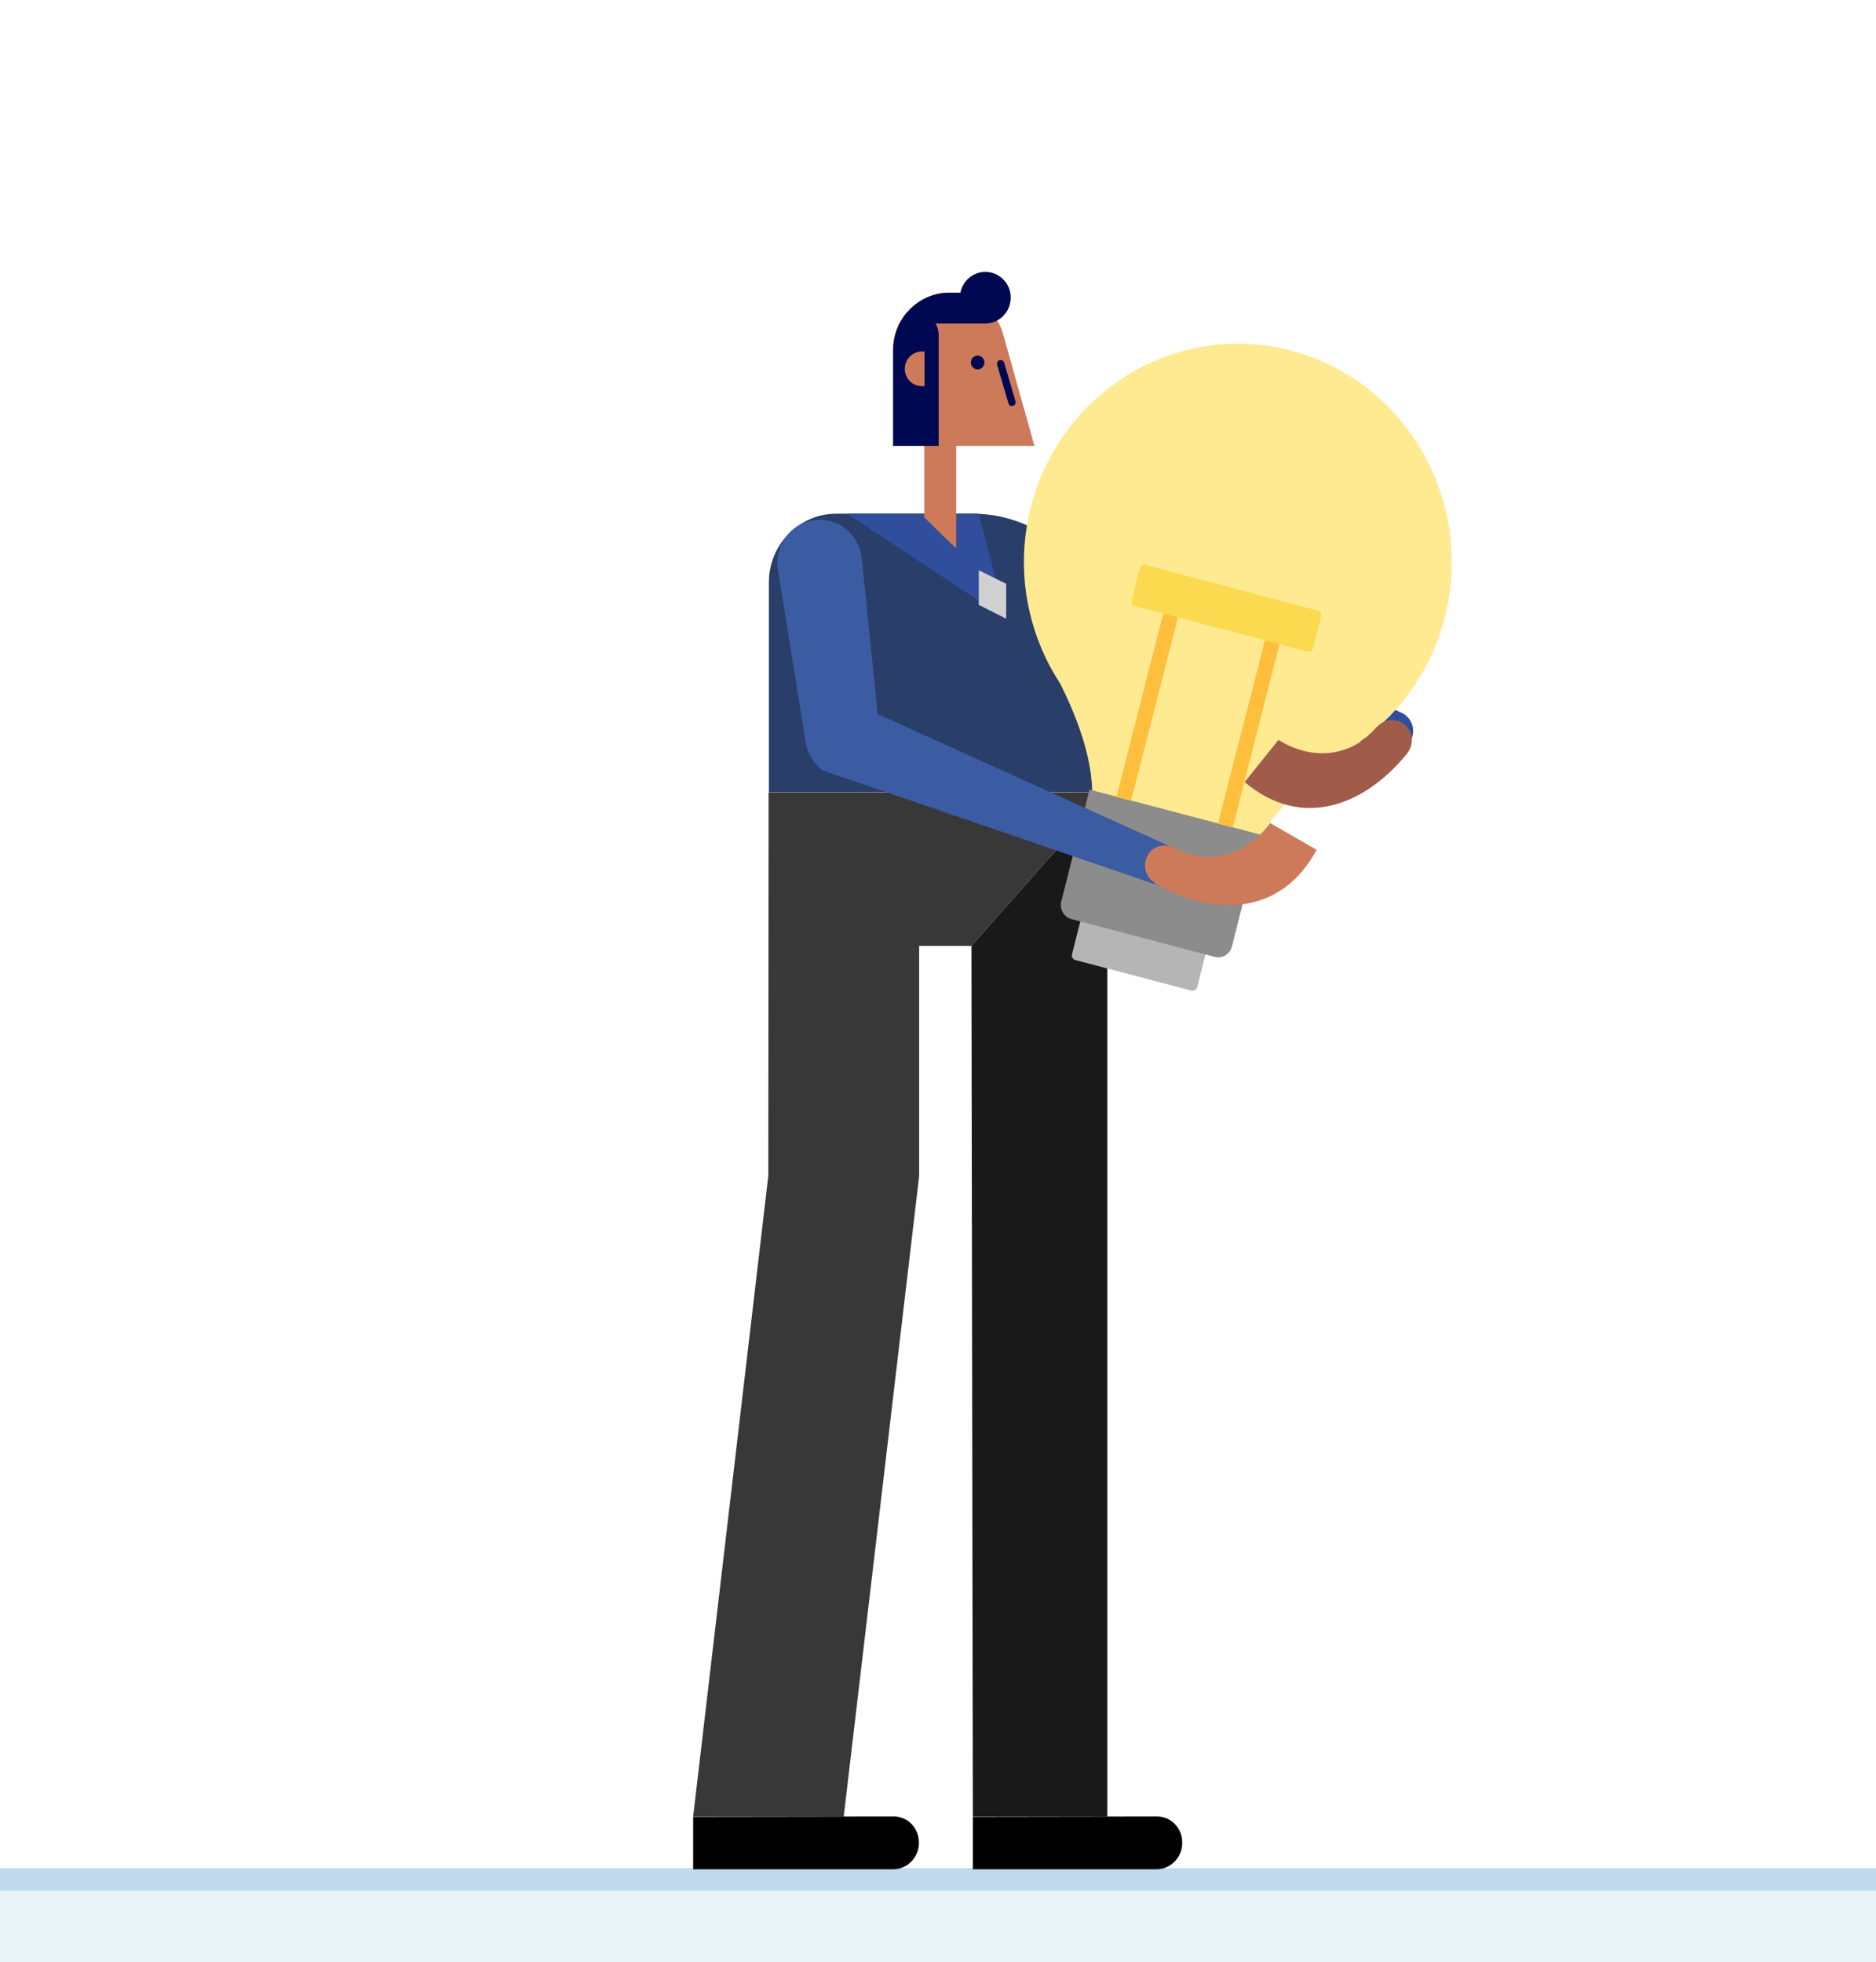 <svg width="306" height="320" viewBox="0 0 306 320" fill="none" xmlns="http://www.w3.org/2000/svg">
<rect x="0" y="0" width="306" height="320" fill="#808080" stroke="none"/>
<g clip-path="url(#clip0_11_17359)">
<rect width="372" height="320" transform="translate(-15)" fill="white"/>
<path d="M336.333 308.36H-15V320.312H336.333V308.36Z" fill="#E8F3F7"/>
<path d="M336.333 304.643H-15V308.36H336.333V304.643Z" fill="#C3D9ED"/>
<path d="M158.04 93.18C157.026 96.427 158.731 99.909 161.957 100.991L226.242 122.307C226.242 122.307 226.288 122.307 226.288 122.354C227.993 122.918 229.79 121.977 230.343 120.236C230.896 118.495 229.975 116.66 228.27 116.096H228.224V116.048C228.224 116.048 165.966 89.368 165.643 89.274C162.51 88.098 159.1 89.886 158.04 93.18Z" fill="#304E9C"/>
<path d="M158.639 83.769H136.473H136.427C130.344 83.769 125.413 88.804 125.413 94.968V129.13H180.85V106.355C180.804 93.886 170.85 83.769 158.639 83.769Z" fill="#293E68"/>
<path d="M138.131 83.769L164.121 100.897L159.651 83.769H138.131Z" fill="#304E9C"/>
<path d="M164.122 100.897V95.203L159.652 92.992V98.638L164.122 100.897Z" fill="#D1D1D1"/>
<path d="M140.529 90.686C139.93 86.828 136.381 84.24 132.603 84.851C128.824 85.463 126.289 89.086 126.888 92.945L131.451 121.224C132.004 124.612 135.137 126.871 138.409 126.353C141.727 125.789 143.939 122.589 143.432 119.248C143.432 119.201 143.432 119.201 143.432 119.154C143.432 119.154 140.575 90.921 140.529 90.686Z" fill="#3B5BA3"/>
<path d="M163.478 53.983C162.187 50.36 158.823 47.725 154.814 47.725C149.745 47.725 145.644 51.913 145.644 57.089V72.711H150.759V84.381C150.759 84.381 155.966 89.51 155.966 89.369V72.711H168.731L163.478 53.983Z" fill="#CC7A5A"/>
<path d="M159.467 57.983C158.868 57.983 158.361 58.501 158.361 59.112C158.361 59.724 158.868 60.242 159.467 60.242C160.066 60.242 160.573 59.724 160.573 59.112C160.573 58.501 160.066 57.983 159.467 57.983Z" fill="#000851"/>
<path d="M165.644 65.465L163.8 59.16C163.708 58.83 163.386 58.642 163.063 58.736C162.74 58.83 162.556 59.16 162.648 59.489L164.492 65.794C164.584 66.077 164.814 66.218 165.045 66.218C165.091 66.218 165.137 66.218 165.229 66.171C165.551 66.124 165.736 65.794 165.644 65.465Z" fill="#000851"/>
<path d="M160.712 44.337C158.731 44.337 157.026 45.796 156.657 47.725H154.86C152.141 47.725 149.699 48.949 148.04 50.878H147.994C146.565 52.525 145.689 54.689 145.689 57.089V72.711H153.109V54.642C153.109 53.937 152.924 53.325 152.602 52.76H160.712C162.97 52.76 164.86 50.878 164.86 48.525C164.86 46.172 162.97 44.337 160.712 44.337Z" fill="#000851"/>
<path d="M150.805 57.324H150.345C148.824 57.324 147.58 58.595 147.58 60.148C147.58 61.7 148.824 62.971 150.345 62.971H150.805V57.324Z" fill="#CC7A5A"/>
<path d="M188.731 296.22L158.686 296.267V304.831H188.639C190.943 304.831 192.833 302.902 192.833 300.549C192.879 298.15 191.035 296.22 188.731 296.22Z" fill="black"/>
<path d="M125.367 129.177L125.321 191.759L113.063 296.22H137.625L149.929 191.759V154.257H158.454L180.62 129.177H125.367Z" fill="#383838"/>
<path d="M145.782 296.22L113.063 296.267V304.831H145.689C147.994 304.831 149.883 302.902 149.883 300.549C149.929 298.15 148.086 296.22 145.782 296.22Z" fill="black"/>
<path d="M158.454 154.257L158.684 296.22H180.619V129.177L158.454 154.257Z" fill="#191919"/>
<path d="M222.094 120.754C222.601 120.425 223.062 120.095 223.431 119.719C229.283 115.06 233.707 108.473 235.689 100.615C240.527 81.558 229.283 62.124 210.666 57.183C192.048 52.242 172.97 63.724 168.132 82.734C165.966 91.204 167.026 99.768 170.482 107.108C171.173 108.614 172.003 110.026 172.878 111.39C175.597 116.754 179.514 126.165 177.671 133.365C174.952 144.046 203.293 140.14 203.293 140.14C203.293 140.14 207.256 130.965 219.882 122.166C220.712 121.742 221.403 121.272 222.094 120.754Z" fill="#FFEA92"/>
<path d="M194.352 161.55L175.412 156.562C174.997 156.468 174.767 156.045 174.859 155.621L176.334 149.787C176.426 149.363 176.841 149.128 177.255 149.222L196.195 154.21C196.61 154.304 196.84 154.727 196.748 155.151L195.274 160.986C195.181 161.409 194.767 161.644 194.352 161.55Z" fill="#B5B5B5"/>
<path d="M198.132 156.045L174.768 149.881C173.524 149.551 172.786 148.234 173.109 147.01L177.717 128.753L205.551 136.094L200.943 154.351C200.62 155.621 199.33 156.374 198.132 156.045Z" fill="#8C8C8C"/>
<path d="M190.62 96.659L182.104 129.97L184.49 130.591L193.006 97.28L190.62 96.659Z" fill="#FFBE3B"/>
<path d="M207.195 101.016L198.68 134.327L201.066 134.949L209.581 101.637L207.195 101.016Z" fill="#FFBE3B"/>
<path d="M213.338 106.261L185.09 98.826C184.721 98.732 184.491 98.356 184.583 97.98L185.919 92.615C186.011 92.239 186.38 92.004 186.749 92.098L214.997 99.579C215.366 99.674 215.596 100.05 215.504 100.426L214.168 105.791C214.076 106.12 213.707 106.355 213.338 106.261Z" fill="#FCDA4F"/>
<path d="M131.956 117.366C130.573 120.472 132.417 124.754 134.352 125.695L188.914 144.375C188.914 144.375 188.914 144.375 188.96 144.422C189.974 144.893 191.449 143.952 192.186 142.305C192.923 140.658 192.693 138.917 191.679 138.446H191.633L191.679 138.399C191.679 138.399 140.205 115.107 140.02 115.013C137.993 114.025 133.385 114.26 131.956 117.366Z" fill="#3B5BA3"/>
<path d="M188.362 143.952C186.841 143.058 186.334 141.082 187.163 139.529C187.993 137.976 189.928 137.411 191.495 138.258L191.541 138.211C197.163 141.411 203.431 139.34 207.163 134.212L214.767 138.588C208.868 149.504 197.762 149.457 188.316 144.046L188.362 143.952Z" fill="#CC7A5A"/>
<path d="M229.606 122.73C230.666 121.319 230.482 119.295 229.099 118.166C227.717 117.037 225.735 117.225 224.583 118.589L224.537 118.542C220.436 123.577 213.892 124.048 208.547 120.66L203.017 127.53C212.417 135.482 222.74 131.294 229.606 122.777V122.73Z" fill="#A05B4B"/>
</g>
<defs>
<clipPath id="clip0_11_17359">
<rect width="372" height="320" fill="white" transform="translate(-15)"/>
</clipPath>
</defs>
</svg>
